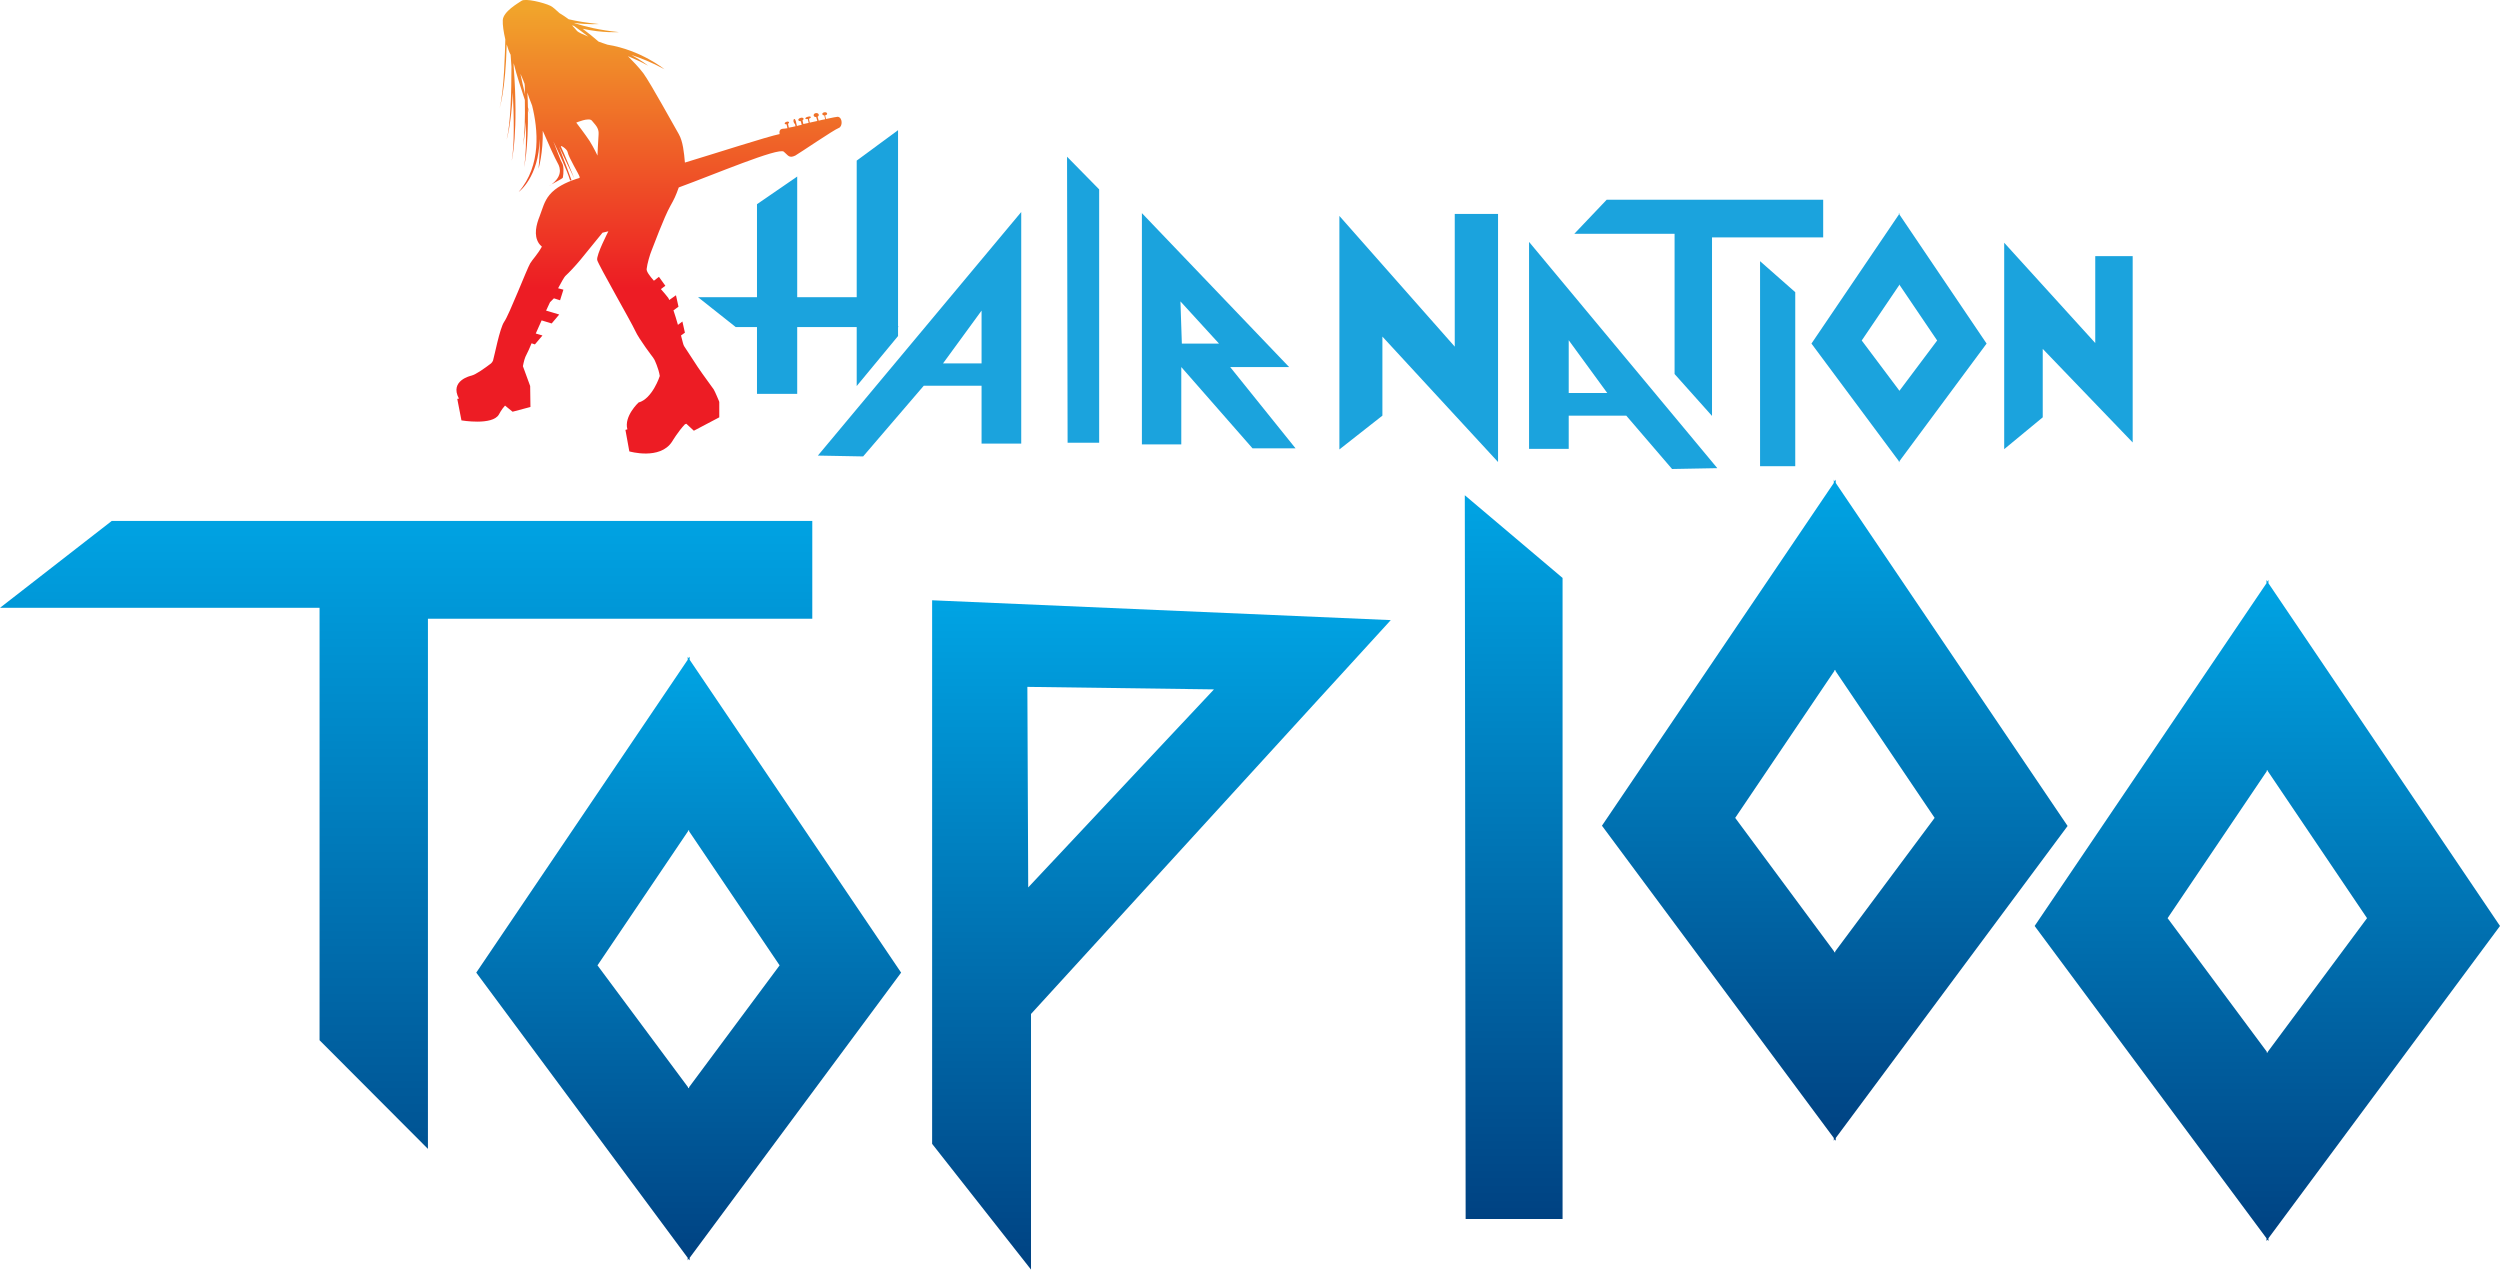 <?xml version="1.0" encoding="utf-8"?>
<!-- Generator: Adobe Illustrator 22.1.0, SVG Export Plug-In . SVG Version: 6.00 Build 0)  -->
<svg version="1.1" id="Layer_1" xmlns="http://www.w3.org/2000/svg" xmlns:xlink="http://www.w3.org/1999/xlink" x="0px" y="0px"
	 viewBox="0 0 895 454.5" style="enable-background:new 0 0 895 454.5;" xml:space="preserve">
<style type="text/css">
	.st0{fill:#1BA3DD;}
	.st1{fill:url(#SVGID_1_);}
	.st2{fill:url(#SVGID_2_);}
	.st3{fill:url(#SVGID_3_);}
	.st4{fill:url(#SVGID_4_);}
	.st5{fill:url(#SVGID_5_);}
	.st6{fill:url(#SVGID_6_);}
	.st7{fill:url(#SVGID_7_);}
</style>
<g id="Hair_Nation_top_100">
	<g>
		<g>
			<path class="st0" d="M547.4,86.6v74.1h14.2v-11.9h20.6l16.4,19.1l16.2-0.3L547.4,86.6z M561.6,140.7v-18.9l13.8,18.9H561.6z"/>
			<polygon class="st0" points="630.1,166.9 630.1,93.5 642.7,104.6 642.7,166.9 			"/>
			<polygon class="st0" points="494.9,120.5 494.9,148.8 479.5,160.9 479.5,77.3 520.8,124.1 520.8,76.6 536.3,76.6 536.3,165.4 			
				"/>
			<polygon class="st0" points="731.3,124.9 731.3,149.4 717.5,160.8 717.5,86.9 750.1,122.8 750.1,91.7 763.5,91.7 763.5,158.4 			
				"/>
			<polygon class="st0" points="563.6,83.7 599.5,83.7 599.5,133.9 612.9,148.9 612.9,85 652.7,85 652.7,71.5 575.2,71.5 			"/>
			<path class="st0" d="M680,76.8v-0.5l-0.1,0.2l-0.1-0.2v0.5L648.5,123l31.3,42.1v0.4l0.1-0.2l0.1,0.2v-0.4l31.2-42.1L680,76.8z
				 M680,139.9v0.2V139.9l-0.1,0.2L680,139.9l-13.5-18l13.4-19.8v-0.2l0.1,0.1l0.1-0.1v0.2l13.4,19.8L680,139.9z"/>
			<polygon class="st0" points="321.7,117.1 321.5,116.8 321.5,46.6 306.7,57.5 306.7,106.4 285.4,106.4 285.4,63.2 271,73.1 
				271,106.4 249.9,106.4 263.4,117.1 271,117.1 271,141 285.4,141 285.4,117.1 306.7,117.1 306.7,138.2 321.5,120.3 321.5,117.1 
							"/>
			<path class="st0" d="M292.8,163.1l16.2,0.3l21.7-25.3h20.7v20.7h14.2V75.9L292.8,163.1z M351.4,130.1h-13.8l13.8-18.9V130.1z"/>
			<polygon class="st0" points="382.2,158.5 382,56.1 393.5,67.8 393.5,158.5 			"/>
			<path class="st0" d="M440.4,131.4h21.1l-52.7-55.1v82.8h14.1v-27.7l25.5,29.1h15.4L440.4,131.4z M423.1,123l-0.5-15.1l13.8,15.1
				H423.1z"/>
		</g>
		
			<linearGradient id="SVGID_1_" gradientUnits="userSpaceOnUse" x1="232.355" y1="449.553" x2="232.355" y2="296.515" gradientTransform="matrix(1 0 0 -1 0 452.829)">
			<stop  offset="0" style="stop-color:#F1A42B"/>
			<stop  offset="0.652" style="stop-color:#ED1C24"/>
		</linearGradient>
		<path class="st1" d="M299.9,41.8c-0.3,0-1.9,0.3-4.2,0.8l-0.3-1.3c0.5-0.1,0.8-0.4,0.7-0.7c-0.1-0.3-0.5-0.5-1-0.4
			s-0.8,0.4-0.7,0.7c0.1,0.3,0.4,0.4,0.7,0.4l0.3,1.4c-0.7,0.1-1.5,0.3-2.3,0.5l-0.4-1.4c0.3-0.2,0.5-0.5,0.4-0.8
			c-0.1-0.4-0.6-0.6-1.1-0.5s-0.8,0.5-0.7,0.9c0.1,0.4,0.5,0.5,0.9,0.5l0.4,1.4c-0.9,0.2-1.8,0.4-2.7,0.6l-0.3-1.4
			c0.4-0.1,0.7-0.4,0.7-0.6c-0.1-0.2-0.5-0.3-1.1-0.1c-0.5,0.1-0.9,0.4-0.9,0.6c0,0.2,0.4,0.3,0.9,0.2l0.3,1.4
			c-0.6,0.1-1.3,0.3-1.9,0.4l-0.3-1.3c0.3-0.2,0.4-0.4,0.4-0.6c-0.1-0.3-0.6-0.5-1.1-0.3c-0.5,0.1-0.9,0.5-0.8,0.8s0.5,0.4,0.9,0.4
			l0.3,1.3c-0.6,0.1-1.1,0.2-1.7,0.4l-0.3-1.3c0-0.1,0-0.3-0.1-0.4c-0.1-0.5-0.4-0.9-0.6-0.8c-0.2,0.1-0.3,0.5-0.2,1
			c0.1,0.4,0.3,0.7,0.5,0.8l0.2,0.8c-0.9,0.2-1.7,0.4-2.4,0.5l-0.3-1.4c0.3-0.1,0.4-0.4,0.4-0.5c-0.1-0.2-0.5-0.4-0.9-0.2
			c-0.4,0.1-0.7,0.4-0.7,0.6c0.1,0.2,0.4,0.4,0.7,0.3l0.3,1.4c-0.7,0.1-1.3,0.2-1.7,0.2c-1,0.1-1.3,0.9-1.1,1.9
			c-4.1,0.8-23.6,7.1-33.9,10.2c-0.3-3.5-0.7-7.6-2.2-10.2c-1.6-2.7-10-18.1-12.7-21.8c-1.6-2.1-3.7-4.3-5.5-6.1
			c2.3,1,4.5,1.9,7.2,3.4c0,0-2.2-1.8-5.9-3.8c3.3,1.1,7,2.5,11.8,5.1c0,0-8.5-6.9-20.4-8.8c-1.1-0.4-2.2-0.7-3.2-1.1
			c-1.7-1.5-3.7-3.1-5.7-4.6c7.3,1.6,13,1.2,13,1.2c-7-0.7-12.2-2-15.9-3.2c0,0,0,0-0.1-0.1c5.1,0.7,8.8,0.4,8.8,0.4
			c-4.2-0.4-7.8-1-10.8-1.7c-1.1-0.8-2.1-1.5-3.3-2.2c-1.3-1.2-2.4-2.2-3.2-2.6c-2.5-1.2-9.1-2.8-10.4-1.8c-1.3,0.9-6.5,3.8-6.7,6.9
			c-0.1,1.7,0.3,4.3,0.9,6.9c-0.1,3.8-0.4,18.9-2.1,24.8c0,0,2.2-6.4,2.6-23c0.4,1.3,0.8,2.6,1.4,3.7c0.1,1.2,0.2,2.7,0.3,4.3
			c0,9.2-0.3,20.3-1.7,26c0,0,1.6-5.1,2.2-16.8c0.4,8.8,0.6,18.9-0.4,24.4c0,0,2.5-9.9,0.7-33.7c0-0.4,0-0.8,0-1.2
			c1.1,4.5,2.6,8.9,4,13.2c0.1,6.3,0,12.4-0.7,16.2c0,0,0.7-2.6,1.1-8.4c0.1,6.4,0,12.5-0.7,16.3c0,0,1.6-6.2,1.4-20.9
			c0.2,0.6,0.4,1.2,0.6,1.8c-0.2-0.7-0.4-1.6-0.6-2.4c0-1.6-0.1-3.5-0.2-5.3c0.4,1.2,0.9,2.8,1.7,4.7c2.1,8.4,3.4,21.4-4.8,30.9
			c0,0,7.2-5.1,7.5-19c0.1,3,0,6.5-0.4,10.7c0,0,1.7-5.8,1.5-13.6c2.2,5.1,4.4,9.9,5.3,11.5c1.2,2,1.8,5.2-3,8.3
			c0.4-0.5,4.8-2.6,4.9-3c0.3-1.6,0.4-4.3-0.3-5.3c-0.5-0.7-1.9-4.7-3.1-7.7c1.8,3.8,4.9,10.3,6,14l0.5-0.1c0,0-3.6-9.8-4.5-12
			c0,0,4.9,10.1,5.5,11.4c0,0-4-9.9-4.7-11.2c-0.7-1.2,2.1,0.6,2.3,1.7c0.4,2.1,4.1,8,4.3,8.9c0,0.1,0,0.2,0,0.4
			c-0.4,0.1-0.9,0.3-1.3,0.4c-3.6,1.2-7.3,3-9.5,5.7c-1.9,2.3-2.5,5-3.5,7.6c-1.2,3-2.2,6.8-0.3,9.7c0.3,0.4,0.6,0.8,1.1,1.2
			c-1.7,3-3.3,4.5-4.2,6c-1.1,1.8-7.6,18.6-9.3,20.9c-1.6,2.3-3.5,12.3-4,13.9c-0.1,0.3-0.4,0.7-0.7,1c-2.1,1.6-5.4,4-7.1,4.4
			c0,0-7.9,1.7-4.4,8.2l-0.6,0.1l1.5,7.7c0,0,11.1,1.9,13.4-2.1c0,0,0.9-1.8,2.2-3.2l2.7,2.2l6.4-1.7l-0.1-7.5c0,0,0,0-2.6-7.1l0,0
			c0.3-1.5,0.6-3,1.4-4.4c0.4-0.7,1-2.1,1.7-3.8l1.2,0.4l2.7-3.2l-2.4-0.7c0.7-1.5,1.4-3.1,2.1-4.7l3.6,1.1l2.7-3.2l-4.7-1.4
			c0.5-1.1,1-2.2,1.4-3l1.4-1.4l2.2,0.7l1.2-3.8l-1.9-0.5c1.1-2,2.1-4,2.8-4.6c1-0.9,3.3-3.3,5.2-5.6s7.9-9.7,7.9-9.7l2.1-0.5
			c0,0-4.4,8.5-4,10.3c0.4,1.7,12.2,22.2,13.6,25.3c1.4,3.1,6.4,9.6,6.4,9.6l0.5,0.8c0,0,1.5,3.1,1.9,5.8c0,0.1-2.7,8.2-7.6,9.5
			c0,0-5.3,4.9-4,9.6l-0.7,0.2l1.4,7.7c0,0,11,3.2,15.3-3.5c0,0,2.2-3.7,4.6-6.2c0.2-0.1,0.3-0.1,0.5-0.2l2.7,2.5l9.1-4.8v-5.6
			l-0.1-0.1v-0.1c0,0-1.4-3.4-1.9-4.2c-0.5-0.8-3.7-5-5.7-8s-4.4-6.7-4.9-7.5c-0.2-0.2-0.6-1.8-1.1-3.8l1.4-1l-0.9-4l-1.6,1.2
			c-0.5-1.7-1-3.5-1.6-5.2l1.8-1.3l-0.9-4.1l-2.4,1.7c-0.1-0.3-0.3-0.6-0.4-0.8c-0.7-0.9-1.6-2-2.6-3.1l1.6-1.2l-2.3-3.2l-1.8,1.4
			c-1.5-1.7-2.7-3.3-2.6-4.2c0.2-1.9,1.2-5.3,1.8-6.7s4.3-11.6,6.7-15.9c1.3-2.3,1.9-3.5,3-6.6c12.6-4.6,35.7-14.4,37.6-12.8
			c1.5,1.2,1.8,2.5,4.1,1.4c1.6-0.9,13.9-9.3,15.6-9.9C301.7,45.3,301.7,42,299.9,41.8z M186.3,26.4c0.6,1.3,1.1,2.5,1.5,3.6
			c0.1,0.7,0.1,1.3,0.1,2c0,0.6,0,1.2,0.1,1.9C187.4,31.4,186.8,28.8,186.3,26.4z M205.5,9.3c1.7,1.2,3.4,2.5,5.1,3.8
			c-1.8-0.8-3.5-1.4-4.1-2.1c-0.2-0.3-0.9-1-1.7-1.9C205,9.1,205.3,9.2,205.5,9.3z M213.9,55.7c0,0-1.3-2.8-2.8-5.2
			c-1.5-2.3-4.8-6.6-4.8-6.6s4.6-2,5.6-0.7s2.6,2.5,2.4,4.9C214.1,50.5,213.9,55.7,213.9,55.7z M189.6,40.8c0.7,2.7,1.1,4.5,1.1,4.5
			C190.4,43.9,190,42.3,189.6,40.8z"/>
	</g>
	<g>
		
			<linearGradient id="SVGID_2_" gradientUnits="userSpaceOnUse" x1="145.4" y1="270.699" x2="145.4" y2="-6.006" gradientTransform="matrix(1 0 0 -1 0 452.829)">
			<stop  offset="0" style="stop-color:#00A4E4"/>
			<stop  offset="1" style="stop-color:#004282"/>
		</linearGradient>
		<polygon class="st2" points="0,217.6 114.4,217.6 114.4,372.4 153.2,411.3 153.2,221.5 290.8,221.5 290.8,186.5 40,186.5 		"/>
		
			<linearGradient id="SVGID_3_" gradientUnits="userSpaceOnUse" x1="246.55" y1="217.714" x2="246.55" y2="1.615" gradientTransform="matrix(1 0 0 -1 0 452.829)">
			<stop  offset="0" style="stop-color:#00A4E4"/>
			<stop  offset="1" style="stop-color:#004282"/>
		</linearGradient>
		<path class="st3" d="M246.9,236.2v-1.1l-0.4,0.5l-0.3-0.5v1.1l-75.7,112l75.7,102.1v0.9l0.3-0.5l0.4,0.5v-0.9l75.7-102.1
			L246.9,236.2z M246.7,389.2v0.4l-0.2-0.2l-0.2,0.2v-0.4l-32.4-43.6l32.4-48v-0.4l0.2,0.2l0.2-0.2v0.4l32.4,48L246.7,389.2z"/>
		
			<linearGradient id="SVGID_4_" gradientUnits="userSpaceOnUse" x1="415.8" y1="237.915" x2="415.8" y2="-1.685" gradientTransform="matrix(1 0 0 -1 0 452.829)">
			<stop  offset="0" style="stop-color:#00A4E4"/>
			<stop  offset="1" style="stop-color:#004282"/>
		</linearGradient>
		<path class="st4" d="M497.9,222l-164.2-7.1v194.6l35.4,45V363 M368.1,317.7l-0.3-71.8l66.8,0.9L368.1,317.7z"/>
		
			<linearGradient id="SVGID_5_" gradientUnits="userSpaceOnUse" x1="541.9" y1="275.514" x2="541.9" y2="16.415" gradientTransform="matrix(1 0 0 -1 0 452.829)">
			<stop  offset="0" style="stop-color:#00A4E4"/>
			<stop  offset="1" style="stop-color:#004282"/>
		</linearGradient>
		<polygon class="st5" points="524.7,436.4 524.4,177.3 559.4,206.9 559.4,436.4 		"/>
		
			<linearGradient id="SVGID_6_" gradientUnits="userSpaceOnUse" x1="656.85" y1="281.115" x2="656.85" y2="44.414" gradientTransform="matrix(1 0 0 -1 0 452.829)">
			<stop  offset="0" style="stop-color:#00A4E4"/>
			<stop  offset="1" style="stop-color:#004282"/>
		</linearGradient>
		<path class="st6" d="M657.2,172.9v-1.2l-0.4,0.6l-0.3-0.6v1.2l-83,122.7l83,111.8v1l0.3-0.5l0.4,0.5v-1l83-111.7L657.2,172.9z
			 M657,340.6v0.4l-0.2-0.2l-0.2,0.2v-0.4l-35.4-47.8l35.5-52.6v-0.4l0.2,0.2l0.2-0.2v0.4l35.5,52.6L657,340.6z"/>
		
			<linearGradient id="SVGID_7_" gradientUnits="userSpaceOnUse" x1="811.7" y1="245.214" x2="811.7" y2="8.514" gradientTransform="matrix(1 0 0 -1 0 452.829)">
			<stop  offset="0" style="stop-color:#00A4E4"/>
			<stop  offset="1" style="stop-color:#004282"/>
		</linearGradient>
		<path class="st7" d="M812.1,208.8v-1.2l-0.4,0.6l-0.3-0.6v1.2l-83,122.7l83,111.8v1l0.3-0.5l0.4,0.5v-1L895,331.5L812.1,208.8z
			 M811.9,376.5v0.4l-0.2-0.2l-0.2,0.2v-0.4L776,328.7l35.5-52.6v-0.4l0.2,0.2l0.2-0.2v0.4l35.5,52.6L811.9,376.5z"/>
	</g>
</g>
</svg>
